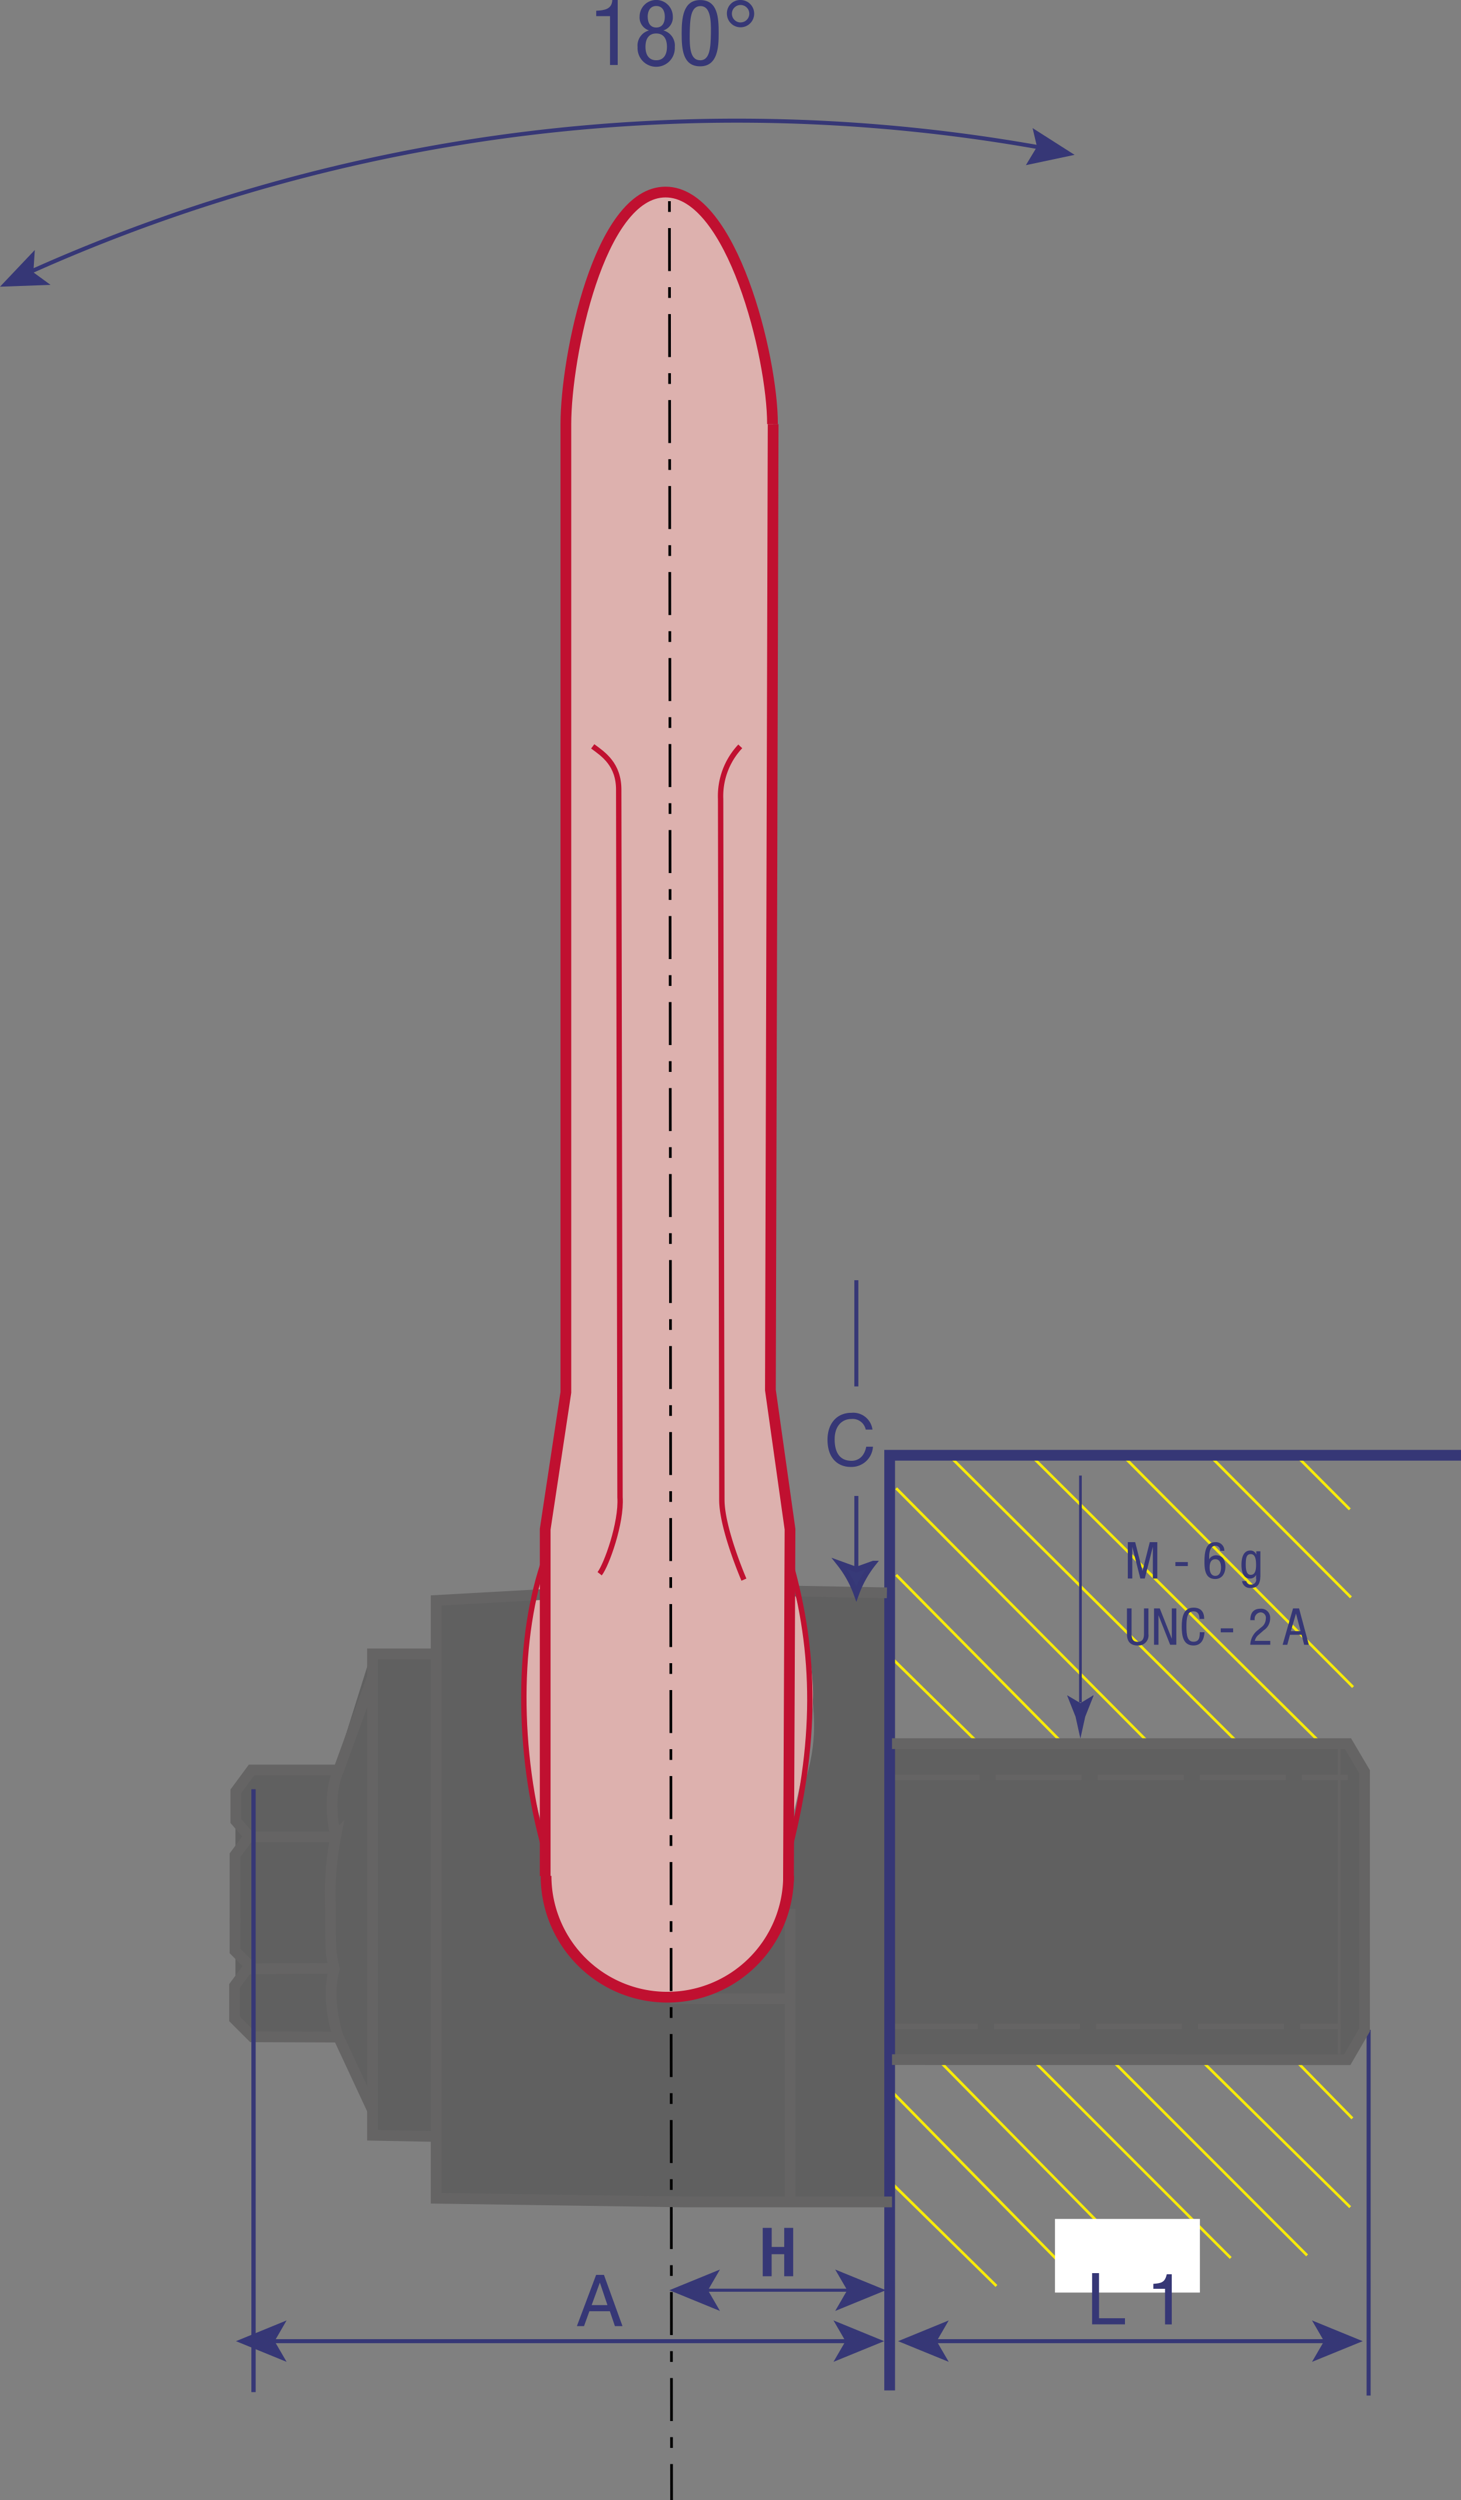<svg id="contents" xmlns="http://www.w3.org/2000/svg" width="272" height="465.13" viewBox="0 0 272 465.13">
  <rect x="0" y="0" width="272" height="465.13" fill="#808080" stroke="none"/>
  <title>figure01</title>
  <g>
    <line x1="251.3" y1="280.81" x2="241.12" y2="270.6" style="fill: none;stroke: #f8eb08;stroke-width: 0.5px"/>
    <line x1="251.51" y1="297.19" x2="224.76" y2="270.36" style="fill: none;stroke: #f8eb08;stroke-width: 0.5px"/>
    <line x1="251.9" y1="313.87" x2="208.85" y2="270.63" style="fill: none;stroke: #f8eb08;stroke-width: 0.5px"/>
    <polyline points="245.93 324.35 192.49 271.34 191.54 270.4" style="fill: none;stroke: #f8eb08;stroke-width: 0.5px"/>
    <line x1="230.58" y1="324.35" x2="177.04" y2="271.15" style="fill: none;stroke: #f8eb08;stroke-width: 0.5px"/>
    <line x1="213.98" y1="324.35" x2="166.84" y2="276.89" style="fill: none;stroke: #f8eb08;stroke-width: 0.5px"/>
    <line x1="197.86" y1="324.35" x2="166.84" y2="293.01" style="fill: none;stroke: #f8eb08;stroke-width: 0.5px"/>
    <line x1="182.19" y1="324.35" x2="164.97" y2="307.44" style="fill: none;stroke: #f8eb08;stroke-width: 0.5px"/>
  </g>
  <path d="M1363.22,4561.64h-15.39l-3,4.32v40.58l4.13,4.4h15l5.89,12.58v5.74h12.38V4641h84.85v-25.8h84.76l3.37-6.35v-46.62l-3.23-5.82h-85.54v-27.86h-17.84a107.2,107.2,0,0,1,3.87,21.87c0.86,11.51-4.32,17.3-4.32,25.61,0,15.83-7.41,27.43-22.38,27.82-15.13.4-23.22-12.25-24.24-30.41-0.47-8.23-3-16-3.17-23.31a93.46,93.46,0,0,1,2-21.59l-18.15,1.22v9.14h-11.85Z" transform="translate(-1301 -4232)" style="opacity: 0.25"/>
  <path d="M1445,4311.58s-3.37-41.27-19.64-43.85c0,0-15.31-2.13-19,42.66V4491l-3.74,26v7.1s-3.64,5.85-4.26,21a85.41,85.41,0,0,0,4.26,28.71v7.7s1,20,21.6,22,24.8-22.82,23.61-22v-8.74s4.31-15.54,4.52-24.95-4.52-23.11-4.52-23.11v-8.16l-3.31-25.9Z" transform="translate(-1301 -4232)" style="fill: #ddb1ae"/>
  <line x1="146.63" y1="295.87" x2="165.6" y2="296.82" style="fill: none"/>
  <g>
    <line x1="166.37" y1="330.68" x2="250.91" y2="330.68" style="fill: none;stroke: #656464;stroke-dasharray: 16,3"/>
    <line x1="166.05" y1="377.01" x2="249.62" y2="377.01" style="fill: none;stroke: #656464;stroke-dasharray: 16,3"/>
  </g>
  <path d="M1538.25,4600" transform="translate(-1301 -4232)" style="fill: none;stroke: #000;stroke-width: 0.5px"/>
  <path d="M1466.42,4556.06" transform="translate(-1301 -4232)" style="fill: none;stroke: #000;stroke-width: 0.5px"/>
  <path d="M1429.7,4572.05" transform="translate(-1301 -4232)" style="fill: none;stroke: #000;stroke-width: 0.5px"/>
  <g>
    <line x1="251.78" y1="394.12" x2="241.48" y2="383.62" style="fill: none;stroke: #f8eb08;stroke-width: 0.5px"/>
    <line x1="251.37" y1="410.64" x2="223.94" y2="383.62" style="fill: none;stroke: #f8eb08;stroke-width: 0.5px"/>
    <line x1="243.35" y1="419.61" x2="207.35" y2="383.62" style="fill: none;stroke: #f8eb08;stroke-width: 0.5px"/>
    <line x1="229.13" y1="420.09" x2="192.65" y2="383.62" style="fill: none;stroke: #f8eb08;stroke-width: 0.5px"/>
    <line x1="205.39" y1="414.44" x2="175.08" y2="383.62" style="fill: none;stroke: #f8eb08;stroke-width: 0.5px"/>
    <line x1="199.26" y1="422.93" x2="164.9" y2="387.97" style="fill: none;stroke: #f8eb08;stroke-width: 0.5px"/>
    <line x1="185.51" y1="425.3" x2="165.53" y2="405.68" style="fill: none;stroke: #f8eb08;stroke-width: 0.5px"/>
  </g>
  <path d="M1465.94,4475" transform="translate(-1301 -4232)" style="fill: none;stroke: #000;stroke-width: 0.5px"/>
  <line x1="254.8" y1="377.64" x2="254.8" y2="445.69" style="fill: none;stroke: #363776;stroke-width: 0.75px"/>
  <path d="M1478.09,4660.15" transform="translate(-1301 -4232)"/>
  <rect x="201.44" y="417.57" width="12.7" height="10.43" style="fill: none"/>
  <line x1="201.15" y1="274.53" x2="201.15" y2="316.73" style="fill: #373a78;stroke: #363776;stroke-width: 0.5px"/>
  <path d="M1502.15,4548.86l2.39-1.45,0.05,0.08-1.55,3.9-0.9,4.07-0.9-4.07-1.55-3.9,0-.08Z" transform="translate(-1301 -4232)" style="fill: #363776"/>
  <line x1="249.31" y1="324.35" x2="249.31" y2="382.16" style="fill: #656464;stroke: #656464;stroke-width: 0.5px"/>
  <path d="M1467.07,4641.66" transform="translate(-1301 -4232)"/>
  <g>
    <line x1="159.43" y1="278.32" x2="159.43" y2="292.55" style="fill: #373a78;stroke: #363776;stroke-width: 0.75px"/>
    <line x1="159.43" y1="238.18" x2="159.43" y2="257.94" style="fill: none;stroke: #363776;stroke-width: 0.75px"/>
  </g>
  <polyline points="165.63 444.73 165.63 270.75 241.46 270.75 272 270.75" style="fill: none;stroke: #363776;stroke-width: 2px"/>
  <line x1="124.63" y1="37.43" x2="125.03" y2="465.13" style="fill: none;stroke: #000;stroke-width: 0.5px;stroke-dasharray: 2,3,8,3"/>
  <path d="M1426.77,4375.67" transform="translate(-1301 -4232)"/>
  <g>
    <g>
      <g>
        <polyline points="166.07 409.66 147.58 409.66 127.19 409.66 81.2 408.98 81.2 297.76 100.96 296.66" style="fill: none;stroke: #656464;stroke-width: 2px"/>
        <g>
          <polyline points="81.2 307.7 69.35 307.7 69.35 397.26 81.2 397.49" style="fill: none;stroke: #656464;stroke-width: 2px"/>
          <path d="M1370.35,4544l-6.31,17.32c-2.37,5.22-.54,12.33-0.54,12.33a56.83,56.83,0,0,0-1,12.32c0.1,8.52-.09,8.87.74,12.33-1.66,5.93.71,12.56,0.71,12.56l6.4,13.73" transform="translate(-1301 -4232)" style="fill: none;stroke: #656464;stroke-width: 2px"/>
          <g>
            <polyline points="46.47 341.48 43.75 345.16 43.75 357.91" style="fill: none;stroke: #656464;stroke-width: 2px"/>
            <polyline points="43.75 356.81 43.75 362.97 47.06 366.29 61.29 366.22" style="fill: none;stroke: #656464;stroke-width: 2px"/>
            <polyline points="63.04 329.31 46.83 329.31 43.91 333.26 43.91 338.79 46.47 341.75 62.85 341.75" style="fill: none;stroke: #656464;stroke-width: 2px"/>
            <polyline points="46.39 365.78 43.67 369.46 43.67 375.62 46.99 378.94 62.95 379" style="fill: none;stroke: #656464;stroke-width: 2px"/>
          </g>
        </g>
      </g>
      <g>
        <line x1="147.1" y1="355.13" x2="147.1" y2="409.66" style="fill: none;stroke: #656464;stroke-width: 2px"/>
        <line x1="124.75" y1="371.86" x2="146.88" y2="371.86" style="fill: none;stroke: #656464;stroke-width: 2px"/>
      </g>
    </g>
    <line x1="147.58" y1="296.02" x2="165.12" y2="296.34" style="fill: none;stroke: #656464;stroke-width: 2px"/>
  </g>
  <path d="M1348.27,4585.87" transform="translate(-1301 -4232)" style="fill: none;stroke: #000;stroke-width: 0.5px"/>
  <line x1="50.62" y1="435.57" x2="157.91" y2="435.57" style="fill: #363776;stroke: #363776;stroke-width: 0.75px"/>
  <g>
    <polygon points="164.6 435.57 155.17 439.42 157.41 435.57 155.17 431.71 164.6 435.57" style="fill: #363776"/>
    <polygon points="43.93 435.57 53.36 431.71 51.12 435.57 53.36 439.42 43.93 435.57" style="fill: #363776"/>
  </g>
  <polyline points="143.94 78.91 143.43 258.61 147.08 284.51 146.79 350.08" style="fill: none;stroke: #c01030;stroke-width: 2px"/>
  <path d="M1444.82,4310.91c0-12.56-7.57-43.18-19.91-43.18s-18.56,30.62-18.56,43.18l0,180.14-3.85,25.46,0,64.53" transform="translate(-1301 -4232)" style="fill: none;stroke: #c01030;stroke-width: 2px"/>
  <path d="M1402.66,4581a22.57,22.57,0,0,0,45.15,0" transform="translate(-1301 -4232)" style="fill: none;stroke: #c01030;stroke-width: 2px"/>
  <rect x="196.41" y="412.83" width="26.98" height="13.7" style="fill: #fff"/>
  <path d="M1361.14,4585.87" transform="translate(-1301 -4232)" style="fill: none;stroke: #fff;stroke-width: 2px"/>
  <path d="M1351.39,4585.87" transform="translate(-1301 -4232)" style="fill: none;stroke: #fff;stroke-width: 2px"/>
  <path d="M1450.32,4583.34" transform="translate(-1301 -4232)" style="fill: none;stroke: #000;stroke-width: 2px"/>
  <g>
    <path d="M1402.53,4576.61c-5.45-18.83-5.23-40.37,0-54.86" transform="translate(-1301 -4232)" style="fill: none;stroke: #c01030"/>
    <path d="M1447.52,4577.79c5.79-21.81,5.34-38.29.64-55" transform="translate(-1301 -4232)" style="fill: none;stroke: #c01030"/>
  </g>
  <g>
    <line x1="173.89" y1="435.57" x2="247" y2="435.57" style="fill: #363776;stroke: #363776;stroke-width: 0.75px"/>
    <g>
      <polygon points="253.7 435.57 244.26 439.42 246.5 435.57 244.26 431.71 253.7 435.57" style="fill: #363776"/>
      <polygon points="167.2 435.57 176.63 431.71 174.39 435.57 176.63 439.42 167.2 435.57" style="fill: #363776"/>
    </g>
    <g>
      <path d="M1505.61,4663.3h4.83v1.14h-6.12v-9.53h1.29v8.39Z" transform="translate(-1301 -4232)" style="fill: #363776"/>
      <path d="M1519.15,4664.45h-1.25v-6.62h-2.18v-0.93c1.51-.11,2.14-0.25,2.51-1.78h0.92v9.33Z" transform="translate(-1301 -4232)" style="fill: #363776"/>
    </g>
  </g>
  <path d="M1410.73,4662l-1,2.77h-1.33l3.58-9.53h1.46l3.45,9.53h-1.41l-0.94-2.77h-3.82Zm3.36-1.14-1.41-4.19h0l-1.53,4.19h3Z" transform="translate(-1301 -4232)" style="fill: #363776"/>
  <path d="M1462.18,4498a2.48,2.48,0,0,0-2.67-2c-1.73,0-3.12,1.28-3.12,3.78,0,2.24.8,4,3.16,4,0.84,0,2.28-.4,2.72-2.62h1.25a4,4,0,0,1-4.17,3.76c-2.16,0-4.29-1.41-4.29-5.07,0-2.93,1.67-5,4.45-5a3.61,3.61,0,0,1,3.92,3.12h-1.25Z" transform="translate(-1301 -4232)" style="fill: #363776"/>
  <g>
    <path d="M1438.82,4370.86a13.49,13.49,0,0,0-3.66,9.8l0.23,130.37c0,5.37,4.11,14.86,4.11,14.86" transform="translate(-1301 -4232)" style="fill: none;stroke: #c01030"/>
    <path d="M1411.35,4370.86c1.92,1.42,4.9,3.32,4.84,8.22l0.24,131.49c0.32,4.74-2.53,12.64-3.79,14.22" transform="translate(-1301 -4232)" style="fill: none;stroke: #c01030"/>
  </g>
  <g>
    <path d="M1412,4234c1.52-.08,2.92-0.27,3-2h1v12.09h-1.43V4235H1412v-1Z" transform="translate(-1301 -4232)" style="fill: #363776"/>
    <path d="M1421.84,4237.66a2.51,2.51,0,0,1-1.76-2.58,3.09,3.09,0,0,1,6.18,0,2.51,2.51,0,0,1-1.76,2.58,2.91,2.91,0,0,1,2.13,3.11,3.47,3.47,0,1,1-6.93,0A2.91,2.91,0,0,1,1421.84,4237.66Zm1.33,5.55c1.4,0,2-1.07,2-2.49s-0.56-2.49-2-2.49-2,1.07-2,2.49S1421.77,4243.21,1423.17,4243.21Zm-1.58-8.09c0,1.13.48,2,1.59,2s1.59-.85,1.59-2-0.49-2-1.59-2S1421.59,4234,1421.58,4235.11Z" transform="translate(-1301 -4232)" style="fill: #363776"/>
    <path d="M1427.91,4238.22c0-2.66.19-6.21,3.45-6.21s3.45,3.25,3.44,6.22c0,2.56-.19,6.11-3.45,6.11S1427.91,4241.09,1427.91,4238.22Zm3.44,5c1.84,0,1.95-2.44,2-5s-0.1-5.09-1.94-5.09-1.95,2.42-2,5.09S1429.51,4243.21,1431.36,4243.21Z" transform="translate(-1301 -4232)" style="fill: #363776"/>
    <path d="M1438.88,4232a2.54,2.54,0,1,1-2.55,2.54A2.47,2.47,0,0,1,1438.88,4232Zm0,4.17a1.62,1.62,0,1,0-1.62-1.62A1.63,1.63,0,0,0,1438.87,4236.18Z" transform="translate(-1301 -4232)" style="fill: #363776"/>
  </g>
  <line x1="47.2" y1="332.88" x2="47.2" y2="445.05" style="fill: none;stroke: #363776;stroke-width: 0.8px"/>
  <polyline points="166.07 324.4 250.96 324.4 254.04 329.62 254.04 377.67 250.83 383.2 166.07 383.19" style="fill: none;stroke: #656464;stroke-width: 2px"/>
  <path d="M1460.43,4528.55a20.08,20.08,0,0,0-3.16-5.67l3.16,1.14,3.16-1.14A20.1,20.1,0,0,0,1460.43,4528.55Z" transform="translate(-1301 -4232)" style="fill: #373a78;stroke: #363776"/>
  <g>
    <path d="M1510.94,4518.91h1.4l1.36,5.37h0l1.36-5.37h1.4v6.77h-0.83v-5.91h0l-1.5,5.91h-0.83l-1.5-5.91h0v5.91h-0.83v-6.77Z" transform="translate(-1301 -4232)" style="fill: #363776"/>
    <path d="M1519.83,4522.62h2.31v0.74h-2.31v-0.74Z" transform="translate(-1301 -4232)" style="fill: #363776"/>
    <path d="M1528.17,4520.58a0.88,0.88,0,0,0-.88-1c-1.12,0-1.18,1.67-1.18,2v0.53h0a1.46,1.46,0,0,1,1.28-.75c1.17,0,1.75.86,1.75,2.12s-0.64,2.29-1.9,2.29c-1.86,0-2-1.79-2-3.19s0.09-3.66,2-3.66a1.56,1.56,0,0,1,1.7,1.61h-0.83Zm-0.91,4.61c0.83,0,1.06-.85,1.06-1.55s-0.17-1.55-1.06-1.55-1.06.85-1.06,1.55S1526.42,4525.19,1527.26,4525.19Z" transform="translate(-1301 -4232)" style="fill: #363776"/>
    <path d="M1535.63,4525.36c0,1.52-.7,2.07-1.72,2.07a1.47,1.47,0,0,1-1.67-1.27h0.8a0.71,0.71,0,0,0,.81.64,0.92,0.92,0,0,0,1-1.14V4525h0a1.21,1.21,0,0,1-1.15.68c-1.48,0-1.57-1.87-1.57-2.54,0-1.37.37-2.67,1.66-2.67a1.14,1.14,0,0,1,1.1.78h0v-0.64h0.76v4.76Zm-2.7-2.22c0,0.83.12,1.86,0.92,1.86s1-.81,1-1.86-0.17-2-1-2S1532.93,4521.93,1532.93,4523.14Z" transform="translate(-1301 -4232)" style="fill: #363776"/>
    <path d="M1510.84,4531.24h0.83V4536c0,1,.32,1.46,1.15,1.46s1.16-.51,1.16-1.46v-4.76h0.83V4536a1.88,1.88,0,0,1-2,2.14c-1.36,0-2-.75-2-2.14v-4.76Z" transform="translate(-1301 -4232)" style="fill: #363776"/>
    <path d="M1515.84,4531.24h1.08l2.24,5.65h0v-5.65H1520V4538h-1.15l-2.17-5.48h0V4538h-0.83v-6.77Z" transform="translate(-1301 -4232)" style="fill: #363776"/>
    <path d="M1525.25,4535.68c-0.08,1.28-.58,2.46-2.06,2.46-1.92,0-2.18-1.81-2.18-3.52s0.31-3.52,2.18-3.52c1.38,0,2,.78,2,2.1h-0.87c0-.77-0.27-1.42-1.13-1.42-1.16,0-1.31,1.27-1.31,2.83s0.15,2.83,1.31,2.83,1.16-.95,1.18-1.77h0.87Z" transform="translate(-1301 -4232)" style="fill: #363776"/>
    <path d="M1528.27,4534.95h2.31v0.74h-2.31v-0.74Z" transform="translate(-1301 -4232)" style="fill: #363776"/>
    <path d="M1537.52,4538h-3.75a3.58,3.58,0,0,1,1.45-2.75l0.55-.46a2,2,0,0,0,.89-1.61,1,1,0,0,0-1-1.2,1.21,1.21,0,0,0-1.06,1.45h-0.83c0-1.27.53-2.13,1.9-2.13a1.67,1.67,0,0,1,1.8,1.79,2.64,2.64,0,0,1-1.18,2.21l-0.95.83a2.08,2.08,0,0,0-.73,1.15h2.88V4538Z" transform="translate(-1301 -4232)" style="fill: #363776"/>
    <path d="M1541.73,4531.24h1.12l1.82,6.77h-0.87l-0.48-1.86h-2.16l-0.5,1.86h-0.87Zm-0.41,4.23h1.82l-0.86-3.27h0Z" transform="translate(-1301 -4232)" style="fill: #363776"/>
  </g>
  <g>
    <path d="M1443,4655.49v-9h1.67v3.55H1447v-3.55h1.67v9H1447v-4.1h-2.34v4.1H1443Z" transform="translate(-1301 -4232)" style="fill: #363776"/>
    <g>
      <line x1="131.3" y1="426.09" x2="158.94" y2="426.09" style="fill: #363776;stroke: #363776;stroke-width: 0.567px"/>
      <polygon points="164.92 426.09 155.49 429.95 157.73 426.09 155.49 422.24 164.92 426.09" style="fill: #363776"/>
      <polygon points="124.61 426.09 134.04 422.24 131.8 426.09 134.04 429.95 124.61 426.09" style="fill: #363776"/>
    </g>
  </g>
  <g>
    <path d="M1495.37,4259.57a321.67,321.67,0,0,0-189,23.13" transform="translate(-1301 -4232)" style="fill: none;stroke: #363776;stroke-width: 0.75px"/>
    <polygon points="0 53.34 6.48 46.51 6.21 50.67 9.41 53 0 53.34" style="fill: #363776"/>
    <polygon points="200.06 28.81 190.99 30.73 193.06 27.3 192.24 23.83 200.06 28.81" style="fill: #363776"/>
  </g>
</svg>
